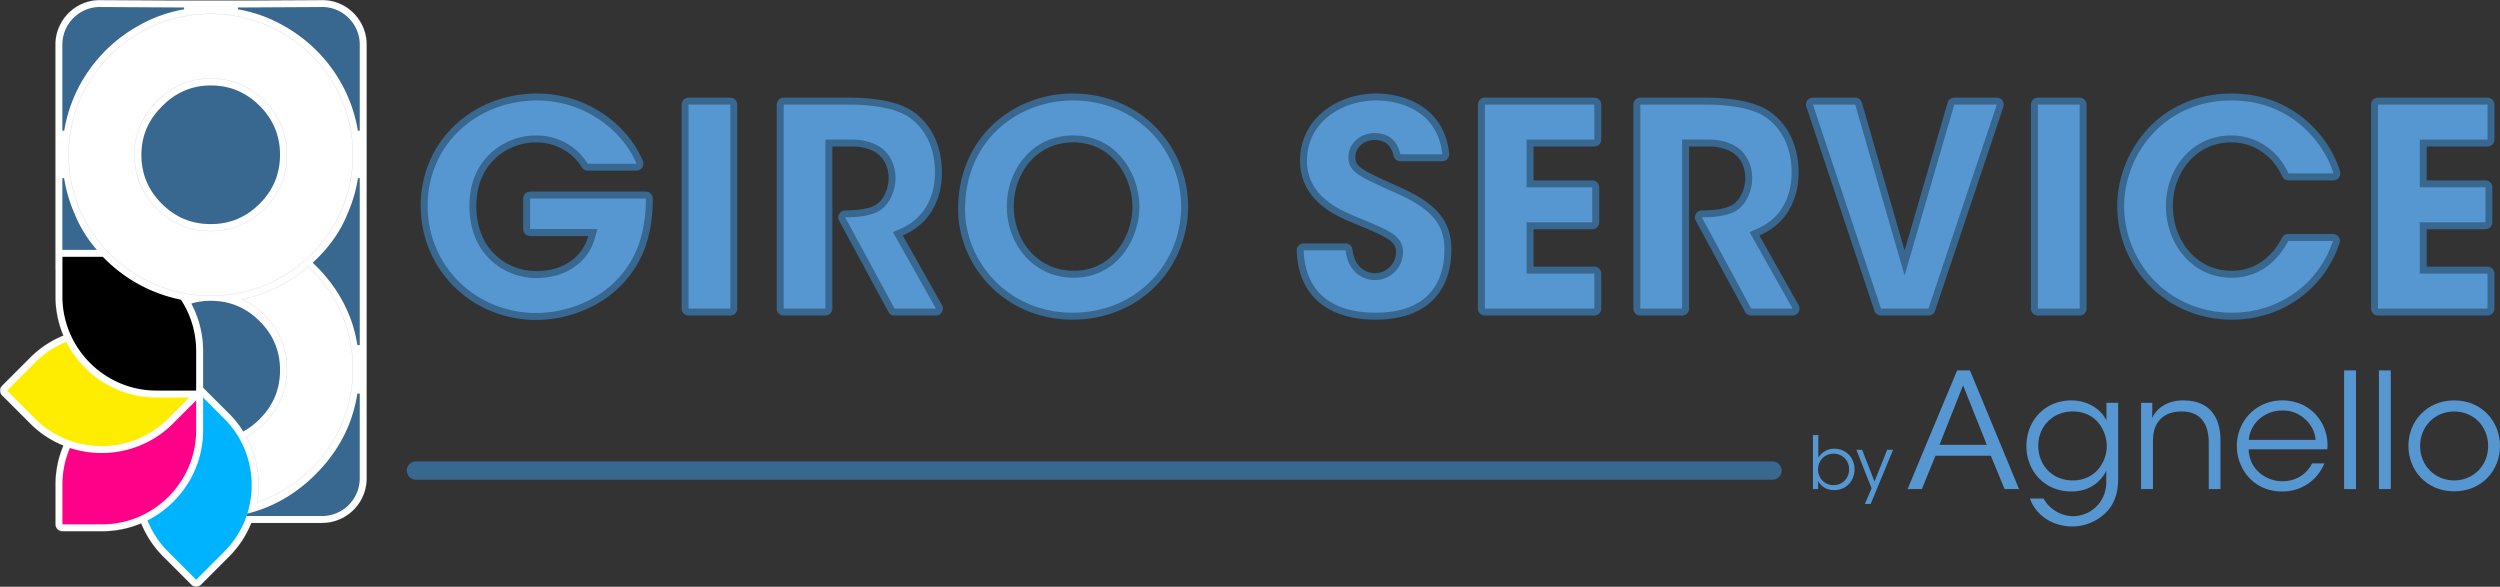 <svg id="Layer_1" data-name="Layer 1" xmlns="http://www.w3.org/2000/svg" viewBox="0 0 3865.897 907.302">
  <rect x="0" y="0" width="3865.897" height="907.302" fill="#333333" stroke="none"/>
  <defs>
    <style>
      .cls-1 {
        fill: #38678f;
      }

      .cls-1, .cls-2, .cls-3, .cls-4, .cls-5, .cls-6, .cls-7, .cls-8 {
        fill-rule: evenodd;
      }

      .cls-2, .cls-9 {
        fill: #5697d1;
      }

      .cls-3, .cls-4 {
        fill: #fff;
        stroke-miterlimit: 22.926;
        stroke-width: 0.216px;
      }

      .cls-3 {
        stroke: #6d6e70;
      }

      .cls-4 {
        stroke: #939598;
      }

      .cls-5 {
        fill: #00b3ff;
      }

      .cls-6 {
        fill: #f08;
      }

      .cls-7 {
        fill: #ffed00;
      }
    </style>
  </defs>
  <title>logonew</title>
  <path class="cls-1" d="M944.729,276.739h0c-16.022-13.955-35.25-20.947-56.468-20.947a92.927,92.927,0,0,0-61.875,24.021c-21.075,19.246-30.11,45.783-30.11,73.885,0,28.979,8.609,56.953,30.338,77.016a92.345,92.345,0,0,0,62.1,24.08c18.631,0,37.285-4.186,52.736-14.969.063-.043.113-.076.175-.119,13.882-9.285,23.241-23.084,27.69-39.1H879.434a10.774,10.774,0,0,1-10.754-10.754V342.595a10.774,10.774,0,0,1,10.754-10.754h178.9a10.764,10.764,0,0,1,10.752,10.543c.545,28.029-4.618,60.33-15.978,86-15.163,34.262-40.578,61.012-73.449,78.828a193.62,193.62,0,0,1-90.487,23.176c-99.145,0-178.965-76.893-178.965-176.687,0-100.959,81.409-173.5,180.332-173.5a182.758,182.758,0,0,1,107.468,35.234c24.114,17.6,44.319,41.514,55.812,69.2a10.753,10.753,0,0,1-9.932,14.875h-75.3a10.485,10.485,0,0,1-9.06-4.957,93.338,93.338,0,0,0-14.8-17.809l0,0Z" transform="translate(-59.681 -35.61)"/>
  <path class="cls-1" d="M1113.674,512.8V197.327a10.776,10.776,0,0,1,10.754-10.754h64.56a10.776,10.776,0,0,1,10.754,10.754V512.8a10.774,10.774,0,0,1-10.754,10.754h-64.56a10.774,10.774,0,0,1-10.754-10.754Z" transform="translate(-59.681 -35.61)"/>
  <path class="cls-1" d="M1455.666,399.692l60.658,107.838a10.755,10.755,0,0,1-9.373,16.025h-64a10.514,10.514,0,0,1-9.459-5.641l-76.271-141.078a10.754,10.754,0,0,1,9.369-15.867c14.484-.123,35.67-1.07,48.092-9.092,12.961-8.373,19.125-26.637,19.125-41.441,0-15.35-6.781-30.807-20.036-39.162-9.79-6.172-23.585-9.107-35.064-9.107h-31.877V512.8a10.774,10.774,0,0,1-10.754,10.754h-64.56a10.773,10.773,0,0,1-10.752-10.754V197.327a10.774,10.774,0,0,1,10.752-10.754h99.449c32.576,0,77.791,3.561,104.281,24.135,28.9,22.445,40.984,56.207,40.984,91.986,0,21.678-5.111,42.65-16.849,61.021-10.469,16.385-25.951,28.361-43.716,35.977Z" transform="translate(-59.681 -35.61)"/>
  <path class="cls-1" d="M1541.276,359.163v-.455c0-60.861,26.467-115.975,78.063-149.482a182.894,182.894,0,0,1,99.535-29.027c59.167,0,113.852,26.861,147.508,75.959a175.642,175.642,0,0,1,.594,197.086c-33.705,49.789-88.871,76.688-148.556,76.688-44.9,0-87.449-15.271-120.788-45.615-29.914-27.225-49.906-64.605-55.052-104.795a160.337,160.337,0,0,1-1.3-20.357Zm86.068-5.01v.455c0,53.768,37.089,99.729,92.9,99.729,27.532,0,51.262-11.443,68.194-33.186a109.728,109.728,0,0,0,22.426-65.631c0-23.295-8.225-47.855-22.541-66.258-17.124-22.018-41.148-33.471-68.99-33.471-27,0-51.017,10.578-68.364,31.42-15.377,18.477-23.621,42.984-23.621,66.941Z" transform="translate(-59.681 -35.61)"/>
  <path class="cls-1" d="M2075.68,411.985h64.745a10.715,10.715,0,0,1,10.683,9.506c1.231,10.543,4.789,20.938,12.9,28.178a33.182,33.182,0,0,0,21.631,8.313,32.52,32.52,0,0,0,32.787-32.334,22.779,22.779,0,0,0-1.42-8.377c-2.959-7.535-11.154-12.471-17.968-16.117-6.205-3.322-12.655-6.2-19.106-9-9.133-3.971-18.341-7.766-27.535-11.588-18.1-7.521-34.975-15.4-50.057-28.209-21.038-17.869-32.368-40.564-32.368-68.332,0-64.713,57.521-103.826,117.943-103.826,25.532,0,52.694,6.971,73.6,21.971,23.94,17.18,36.168,42.031,39.1,70.926a10.755,10.755,0,0,1-10.7,11.842H2225.1a10.659,10.659,0,0,1-10.491-8.385,38.971,38.971,0,0,0-4.718-12.279c-5.565-8.947-14.508-12.123-24.705-12.123-15.025,0-29.6,10.475-29.6,26.412a21.91,21.91,0,0,0,.982,7.045c2.4,7.078,10.6,11.906,16.8,15.367,6.64,3.7,13.531,6.963,20.418,10.178,10.442,4.877,20.963,9.582,31.473,14.314,30.421,13.7,64.136,33.141,74.746,67.039a98.453,98.453,0,0,1,4.033,29.5c0,16.869-2.774,33.969-9.553,49.49-19.312,44.234-62.839,58.436-107.936,58.436-69.432,0-119.453-33.785-121.621-106.871a10.758,10.758,0,0,1,10.75-11.074Z" transform="translate(-59.681 -35.61)"/>
  <path class="cls-1" d="M2431.09,262.167v52.367h90.8a10.776,10.776,0,0,1,10.755,10.754v54.088a10.775,10.775,0,0,1-10.755,10.752h-90.8v57.834h93.984a10.775,10.775,0,0,1,10.755,10.754V512.8a10.775,10.775,0,0,1-10.755,10.754h-169.3a10.774,10.774,0,0,1-10.752-10.754V197.327a10.775,10.775,0,0,1,10.752-10.754h169.3a10.776,10.776,0,0,1,10.755,10.754v54.086a10.775,10.775,0,0,1-10.755,10.754Z" transform="translate(-59.681 -35.61)"/>
  <path class="cls-1" d="M2780.367,399.692l60.659,107.838a10.755,10.755,0,0,1-9.373,16.025h-64a10.516,10.516,0,0,1-9.46-5.641l-76.27-141.078a10.754,10.754,0,0,1,9.37-15.867c14.484-.123,35.67-1.07,48.091-9.092,12.962-8.373,19.126-26.637,19.126-41.441,0-15.35-6.782-30.807-20.037-39.162-9.79-6.172-23.585-9.107-35.064-9.107h-31.876V512.8a10.775,10.775,0,0,1-10.755,10.754h-64.56a10.773,10.773,0,0,1-10.753-10.754V197.327a10.775,10.775,0,0,1,10.753-10.754h99.448c32.576,0,77.792,3.561,104.283,24.135,28.9,22.445,40.983,56.207,40.983,91.986,0,21.678-5.111,42.65-16.849,61.021-10.469,16.385-25.952,28.361-43.717,35.977Z" transform="translate(-59.681 -35.61)"/>
  <path class="cls-1" d="M3004.871,422.917l66.508-228.594a10.622,10.622,0,0,1,10.324-7.75h65.783a10.755,10.755,0,0,1,10.2,14.17L3051.957,516.22a10.6,10.6,0,0,1-10.2,7.336h-73.314a10.6,10.6,0,0,1-10.2-7.35l-105.3-315.475a10.752,10.752,0,0,1,10.2-14.158h65.331a10.625,10.625,0,0,1,10.331,7.768l66.063,228.576Z" transform="translate(-59.681 -35.61)"/>
  <path class="cls-1" d="M3200.229,512.8V197.327a10.775,10.775,0,0,1,10.753-10.754h64.56a10.776,10.776,0,0,1,10.754,10.754V512.8a10.774,10.774,0,0,1-10.754,10.754h-64.56a10.773,10.773,0,0,1-10.753-10.754Z" transform="translate(-59.681 -35.61)"/>
  <path class="cls-1" d="M3598.1,397.415h69.177a10.751,10.751,0,0,1,10.2,14.154c-24.112,72.326-90.271,118.361-166.223,118.361-67.941,0-128.512-35.84-159.016-96.908a175.714,175.714,0,0,1-18.584-78.414,177.647,177.647,0,0,1,47.019-119.48c33.961-36.7,79.983-54.93,129.671-54.93,45.932,0,88.334,15.619,121.813,47.359,20.479,19.416,38.079,45.986,46.154,73.162A10.753,10.753,0,0,1,3668,314.534h-69.46a10.55,10.55,0,0,1-9.774-6.268c-14.537-31.686-43.555-52.475-78.883-52.475-54.358,0-90.165,46.445-90.165,98.361,0,52.193,35.61,100.184,90.622,100.184,35.855,0,62.08-20.174,78.219-51.139a10.523,10.523,0,0,1,9.536-5.783Z" transform="translate(-59.681 -35.61)"/>
  <path class="cls-1" d="M3812.26,262.167v52.367h90.8a10.775,10.775,0,0,1,10.753,10.754v54.088a10.773,10.773,0,0,1-10.753,10.752h-90.8v57.834h93.984A10.774,10.774,0,0,1,3917,458.716V512.8a10.774,10.774,0,0,1-10.754,10.754h-169.3a10.774,10.774,0,0,1-10.754-10.754V197.327a10.776,10.776,0,0,1,10.754-10.754h169.3A10.776,10.776,0,0,1,3917,197.327v54.086a10.774,10.774,0,0,1-10.754,10.754Z" transform="translate(-59.681 -35.61)"/>
  <path class="cls-2" d="M1043.887,288.753c-10.735-25.859-29.719-48.211-52.219-64.633a171.99,171.99,0,0,0-101.129-33.168c-93.006,0-169.578,67.752-169.578,162.746,0,93.736,74.872,165.934,168.211,165.934a183.075,183.075,0,0,0,85.362-21.875c30.773-16.682,54.533-41.625,68.74-73.729,10.489-23.7,15.583-54.541,15.06-81.434h-178.9v47.254H983.468L979.68,403.48c-5.143,18.52-16.061,34.453-32.071,45.164-17.29,12.066-38.019,16.9-58.892,16.9a103.094,103.094,0,0,1-69.4-26.93c-23.969-22.133-33.8-52.881-33.8-84.918,0-31.16,10.289-60.525,33.614-81.826a103.684,103.684,0,0,1,69.126-26.836c23.828,0,45.557,7.939,63.53,23.594l.148.129.145.135a104.242,104.242,0,0,1,16.5,19.859Z" transform="translate(-59.681 -35.61)"/>
  <polygon class="cls-2" points="1064.747 477.192 1129.306 477.192 1129.306 161.717 1064.747 161.717 1064.747 477.192 1064.747 477.192"/>
  <path class="cls-2" d="M1271.516,512.8h64.56V251.413h42.631c13.552,0,29.287,3.506,40.8,10.766,16.406,10.342,25.055,29.193,25.055,48.258,0,18.547-7.9,40.045-24.045,50.475-14.405,9.3-36.383,10.664-53.835,10.811l76.27,141.08h64l-66.53-118.277,11.008-4.717c15.769-6.758,29.588-17.32,38.891-31.881,10.627-16.631,15.158-35.6,15.158-55.232,0-32.457-10.624-63.143-36.827-83.492-24.271-18.852-68.344-21.875-97.686-21.875h-99.449V512.8Z" transform="translate(-59.681 -35.61)"/>
  <path class="cls-2" d="M1552.03,359.163a149.7,149.7,0,0,0,1.217,18.992c4.821,37.658,23.6,72.7,51.624,98.209,31.354,28.535,71.318,42.813,113.55,42.813,56.12,0,107.953-25.139,139.65-71.963a164.885,164.885,0,0,0-.56-184.977c-31.646-46.164-83.01-71.285-138.637-71.285a172.118,172.118,0,0,0-93.679,27.293c-48.519,31.508-73.166,83.23-73.166,140.463v.455Zm64.56-5.01c0-26.471,9.124-53.41,26.111-73.82,19.384-23.287,46.421-35.3,76.629-35.3,31.184,0,58.329,13,77.479,37.623,15.779,20.289,24.808,47.176,24.808,72.861a120.5,120.5,0,0,1-24.7,72.238c-18.959,24.344-45.806,37.332-76.679,37.332-61.862,0-103.651-50.854-103.651-110.482v-.455Z" transform="translate(-59.681 -35.61)"/>
  <path class="cls-2" d="M2075.68,422.739c1.915,64.588,44.218,96.438,110.871,96.438,40.741,0,80.613-11.975,98.082-51.984,6.174-14.143,8.652-29.822,8.652-45.187a87.811,87.811,0,0,0-3.543-26.287c-9.52-30.42-41.748-48.225-68.9-60.447-10.551-4.752-21.122-9.48-31.607-14.375-7.093-3.312-14.267-6.717-21.105-10.529-8.961-5-18.286-11.1-21.746-21.309a32.281,32.281,0,0,1-1.554-10.5c0-21.943,19.356-37.166,40.354-37.166,13.983,0,26.273,5.039,33.837,17.2a49.254,49.254,0,0,1,6.077,15.588h64.821c-2.576-25.369-12.95-47.687-34.673-63.275-19.054-13.672-44.075-19.955-67.331-19.955-54.128,0-107.189,34.2-107.189,93.072,0,24.643,9.975,44.336,28.576,60.135,14.231,12.088,30.185,19.395,47.221,26.477,9.248,3.844,18.515,7.664,27.7,11.656,6.7,2.912,13.453,5.934,19.894,9.381,9.405,5.033,18.839,11.322,22.9,21.668a33.325,33.325,0,0,1,2.164,12.307c0,24.012-19.645,43.086-43.541,43.086a43.948,43.948,0,0,1-28.791-11.039c-10.192-9.1-14.885-21.795-16.425-34.955Z" transform="translate(-59.681 -35.61)"/>
  <polygon class="cls-2" points="2296.095 477.192 2465.393 477.192 2465.393 423.106 2360.656 423.106 2360.656 343.766 2462.206 343.766 2462.206 289.678 2360.656 289.678 2360.656 215.803 2465.393 215.803 2465.393 161.717 2296.095 161.717 2296.095 477.192 2296.095 477.192"/>
  <path class="cls-2" d="M2596.218,512.8h64.56V251.413h42.631c13.553,0,29.286,3.506,40.8,10.766,16.406,10.342,25.056,29.193,25.056,48.258,0,18.547-7.9,40.045-24.044,50.475-14.406,9.3-36.385,10.664-53.835,10.811l76.269,141.08h64l-66.53-118.277,11.008-4.717c15.769-6.758,29.588-17.32,38.891-31.881,10.626-16.631,15.159-35.6,15.159-55.232,0-32.457-10.625-63.143-36.828-83.492-24.271-18.852-68.345-21.875-97.687-21.875h-99.448V512.8Z" transform="translate(-59.681 -35.61)"/>
  <polygon class="cls-2" points="2908.764 477.192 2982.079 477.192 3087.805 161.717 3022.022 161.717 2945.155 425.918 2868.796 161.717 2803.465 161.717 2908.764 477.192 2908.764 477.192"/>
  <polygon class="cls-2" points="3151.301 477.192 3215.86 477.192 3215.86 161.717 3151.301 161.717 3151.301 477.192 3151.301 477.192"/>
  <path class="cls-2" d="M3598.1,408.167c-17.693,33.949-47.278,56.924-87.755,56.924-61.053,0-101.375-52.814-101.375-110.937,0-57.506,40.246-109.117,100.918-109.117,39.914,0,72.532,23.6,88.657,58.746H3668c-7.639-25.7-24.49-50.641-43.244-68.422-31.466-29.826-71.211-44.408-114.416-44.408-46.7,0-89.865,17-121.777,51.48a166.88,166.88,0,0,0-44.158,112.176,164.945,164.945,0,0,0,17.449,73.609c28.678,57.406,85.514,90.959,149.4,90.959,72.051,0,133.6-43.746,156.021-111.01Z" transform="translate(-59.681 -35.61)"/>
  <polygon class="cls-2" points="3677.265 477.192 3846.563 477.192 3846.563 423.106 3741.825 423.106 3741.825 343.766 3843.376 343.766 3843.376 289.678 3741.825 289.678 3741.825 215.803 3846.563 215.803 3846.563 161.717 3677.265 161.717 3677.265 477.192 3677.265 477.192"/>
  <path class="cls-3" d="M157.636,554.5a154.78,154.78,0,0,1-12.188-60.332V453.355h-.108V104.63c0-37.909,30.978-69.121,68.971-68.911l110,.609H444.947v.016l112.807-.625c37.992-.21,68.971,31,68.971,68.911V775.411a69.076,69.076,0,0,1-68.912,68.91H448.351a154.8,154.8,0,0,1-34.3,51.914l-43.429,43.43a10.779,10.779,0,0,1-15.208,0l-43.429-43.43a154.941,154.941,0,0,1-34.038-51.275,154.77,154.77,0,0,1-60.33,12.188H156.2a10.775,10.775,0,0,1-10.753-10.754V784.976a154.935,154.935,0,0,1,12.189-60.324,154.771,154.771,0,0,1-51.277-34.045L62.931,647.179a10.774,10.774,0,0,1,0-15.209l43.429-43.428A154.906,154.906,0,0,1,157.636,554.5Z" transform="translate(-59.681 -35.61)"/>
  <path class="cls-1" d="M615.971,644.257V775.411a58.319,58.319,0,0,1-58.158,58.158H441l-.14-1.094q.476-1.289.935-2.59c47.381-11.541,87.688-38.518,119.118-75.086,26.259-30.555,43.534-65.75,50.585-105.738v.01q.425-2.4.8-4.82l3.678.006Z" transform="translate(-59.681 -35.61)"/>
  <path class="cls-1" d="M615.971,311.066V569.173l-3.684.01q-.372-2.411-.793-4.807v.006c-8.358-47.621-33.2-89.656-68.308-122.508,23.378-21.488,42.13-46.377,53.775-75.5a225.865,225.865,0,0,0,16.308-55.32l2.7.014Z" transform="translate(-59.681 -35.61)"/>
  <path class="cls-1" d="M156.093,311.066V422h50.619q1.409,0,2.817.027A195.544,195.544,0,0,1,175.1,366.372a225.846,225.846,0,0,1-16.309-55.32l-2.7.014Z" transform="translate(-59.681 -35.61)"/>
  <path class="cls-1" d="M427.7,47.194l130.117-.721c31.994-.177,58.158,26.162,58.158,58.157V237.657l-2.9,0C601.5,167.671,557.9,108.391,497.7,75.086a216.377,216.377,0,0,0-70-25.044l-.009-2.848Z" transform="translate(-59.681 -35.61)"/>
  <path class="cls-1" d="M344.367,47.194,214.25,46.473c-31.994-.177-58.157,26.162-58.157,58.157V237.657l2.9,0c11.574-69.984,55.169-129.264,115.369-162.57a216.376,216.376,0,0,1,70-25.044l.01-2.848Z" transform="translate(-59.681 -35.61)"/>
  <path class="cls-4" d="M385.574,57c121.4,0,219.811,97.581,219.811,217.952S506.972,492.9,385.574,492.9s-219.81-97.58-219.81-217.949S264.176,57,385.574,57ZM385.5,157c32.552,0,60.3,11.664,83.294,34.664s34.662,50.742,34.662,83.293-11.666,60.295-34.662,83.291-50.743,34.662-83.294,34.662-60.3-11.662-83.293-34.662-34.662-50.742-34.662-83.291c0-32.5,12.313-59.912,35.179-82.777S353,157,385.5,157Z" transform="translate(-59.681 -35.61)"/>
  <path class="cls-4" d="M536.449,447.874a216.469,216.469,0,0,1,68.936,158.488c0,95.441-61.883,176.527-148.028,206.027A157.207,157.207,0,0,0,440.608,710.9a121.47,121.47,0,0,0,28.188-21.24c23-23,34.662-50.742,34.662-83.293s-11.666-60.3-34.662-83.293a119.007,119.007,0,0,0-34.756-24.51,231,231,0,0,0,102.408-50.686Z" transform="translate(-59.681 -35.61)"/>
  <path class="cls-1" d="M385.5,167.749c-29.605,0-54.293,11.148-75.173,32.029S278.3,245.345,278.3,274.952c0,29.7,10.521,54.7,31.513,75.689s45.99,31.512,75.689,31.512,54.7-10.521,75.689-31.512,31.513-45.992,31.513-75.689-10.521-54.7-31.513-75.689S415.2,167.749,385.5,167.749Z" transform="translate(-59.681 -35.61)"/>
  <path class="cls-1" d="M385.5,500.765a104.467,104.467,0,0,0-30.04,4.25,154.9,154.9,0,0,1,18.31,73.141v56.967l40.28,40.277A155.236,155.236,0,0,1,435.9,702.827a110.952,110.952,0,0,0,25.294-19.168c20.99-20.992,31.513-45.992,31.513-75.691s-10.522-54.7-31.513-75.687S415.2,500.765,385.5,500.765Z" transform="translate(-59.681 -35.61)"/>
  <path class="cls-5" d="M373.772,650.329,406.448,683c56.548,56.547,56.548,149.08,0,205.625l-43.43,43.43-43.428-43.43a144.032,144.032,0,0,1-31.877-48.207c50.938-25.789,86.059-78.693,86.059-139.43V650.329Z" transform="translate(-59.681 -35.61)"/>
  <path class="cls-6" d="M363.019,654.784v46.209c0,79.969-65.43,145.4-145.4,145.4H156.2V784.976a144.078,144.078,0,0,1,11.549-56.629c54.255,17.783,116.5,5.209,159.445-37.74l35.824-35.822Z" transform="translate(-59.681 -35.61)"/>
  <path class="cls-7" d="M352.268,650.327,319.591,683c-56.548,56.547-149.08,56.547-205.627,0l-43.43-43.43,43.43-43.428a144.007,144.007,0,0,1,48.209-31.877c25.791,50.938,78.693,86.057,139.429,86.057Z" transform="translate(-59.681 -35.61)"/>
  <path class="cls-8" d="M363.019,578.155v61.418H301.6c-79.971,0-145.4-65.43-145.4-145.4V432.755h61.418c.36,0,.719,0,1.078,0a231.139,231.139,0,0,0,120.757,66.3,144.269,144.269,0,0,1,23.564,79.092Z" transform="translate(-59.681 -35.61)"/>
  <path class="cls-9" d="M3052.633,740.327h85.559l21.327,51.582h22.321l-75.887-183.518h-19.841l-76.63,183.518h22.072l21.078-51.582Zm79.359-16.863h-73.159l36.456-92.008,36.7,92.008Z" transform="translate(-59.681 -35.61)"/>
  <path class="cls-9" d="M3335.1,658.489H3317v27.525c-7.439-16.367-27.775-31.246-54.062-31.246-40.672,0-69.687,30.752-69.687,70.678,0,38.439,28.024,70.184,69.688,70.184,25.791,0,44.391-13.145,53.814-31.992v17.111c0,33.232-26.039,53.072-51.582,53.072a52.594,52.594,0,0,1-29.512-9.672,51.338,51.338,0,0,1-15.871-17.607H3198.7c8.433,24.055,32.735,43.15,65.968,43.15,18.1,0,37.447-7.687,50.59-20.582,11.656-11.162,19.84-27.281,19.84-52.576V658.489Zm-123.5,66.463c0-31.25,23.808-53.072,53.072-53.072,19.1,0,32.486,7.936,40.67,18.6a57.6,57.6,0,0,1,12.152,34.967,55.946,55.946,0,0,1-14.879,37.7c-9.424,9.672-22.32,15.375-37.447,15.375-34.472,0-53.568-26.289-53.568-53.318v-.248Z" transform="translate(-59.681 -35.61)"/>
  <path class="cls-9" d="M3370.564,791.909h18.352V716.519c0-27.775,15.87-44.391,43.4-44.639,30.008-.5,42.9,19.1,42.9,47.863v72.166h18.1V716.025c0-32.488-14.633-60.762-56.048-61.256-23.808-.5-41.911,10.168-49.6,27.527.248-8.928.248-16.369.248-23.807h-17.359v133.42Z" transform="translate(-59.681 -35.61)"/>
  <path class="cls-9" d="M3658.486,730.407a69.332,69.332,0,0,0-20.832-56.791c-12.647-12.152-30.007-18.848-48.854-18.848-39.927,0-70.183,31.5-70.183,70.678,0,33.232,24.056,70.184,70.432,70.184a69.821,69.821,0,0,0,37.943-10.912c11.406-7.191,20.83-18.1,27.03-32.488h-19.1c-8.68,17.361-25.3,27.529-45.878,27.529-22.568.248-51.089-15.873-52.08-49.352Zm-121.271-14.631c1.736-24.3,23.064-45.385,51.833-45.385,27.526-.744,50.094,22.072,51.334,45.385Z" transform="translate(-59.681 -35.61)"/>
  <polygon class="cls-9" points="3624.846 756.299 3643.198 756.299 3643.198 572.781 3624.846 572.781 3624.846 756.299 3624.846 756.299"/>
  <polygon class="cls-9" points="3678.661 756.299 3697.012 756.299 3697.012 572.781 3678.661 572.781 3678.661 756.299 3678.661 756.299"/>
  <path class="cls-9" d="M3783.973,725.2c0,37.447,27.775,70.182,70.679,70.182,43.15,0,70.927-32.734,70.927-70.182s-27.776-70.432-70.927-70.432c-42.9,0-70.679,32.982-70.679,70.184v.248Zm18.1,0c0-30.5,23.063-53.32,52.575-53.32,29.759,0,52.574,22.816,52.574,53.32s-22.815,53.318-52.574,53.318c-29.512,0-52.575-22.816-52.575-53.072V725.2Z" transform="translate(-59.681 -35.61)"/>
  <path class="cls-9" d="M2863.141,791.843h8.006V779.327c4.511,8.682,13.419,14.207,24.808,14.207,18.38,0,31.46-13.869,31.46-32.137,0-18.943-13.982-31.91-31.233-31.91a28.549,28.549,0,0,0-24.7,13.869V708.4h-8.345v83.443Zm55.93-30.332c0,11.727-8.231,24.244-24.356,24.244-14.095,0-23.679-11.164-23.679-24.357,0-13.418,10.035-24.244,24.017-24.244,13.532,0,24.019,10.375,24.019,24.244v.113Zm24.356,53.336h9.021l34.617-83.67h-9.133l-19.621,49.053-19.057-49.053h-8.908l23.454,59.539-10.373,24.131Z" transform="translate(-59.681 -35.61)"/>
  <path class="cls-1" d="M702.921,749.075H2800.559a14.214,14.214,0,0,1,14.172,14.172h0a14.214,14.214,0,0,1-14.172,14.174H702.921a14.215,14.215,0,0,1-14.175-14.174h0a14.214,14.214,0,0,1,14.175-14.172Z" transform="translate(-59.681 -35.61)"/>
</svg>
